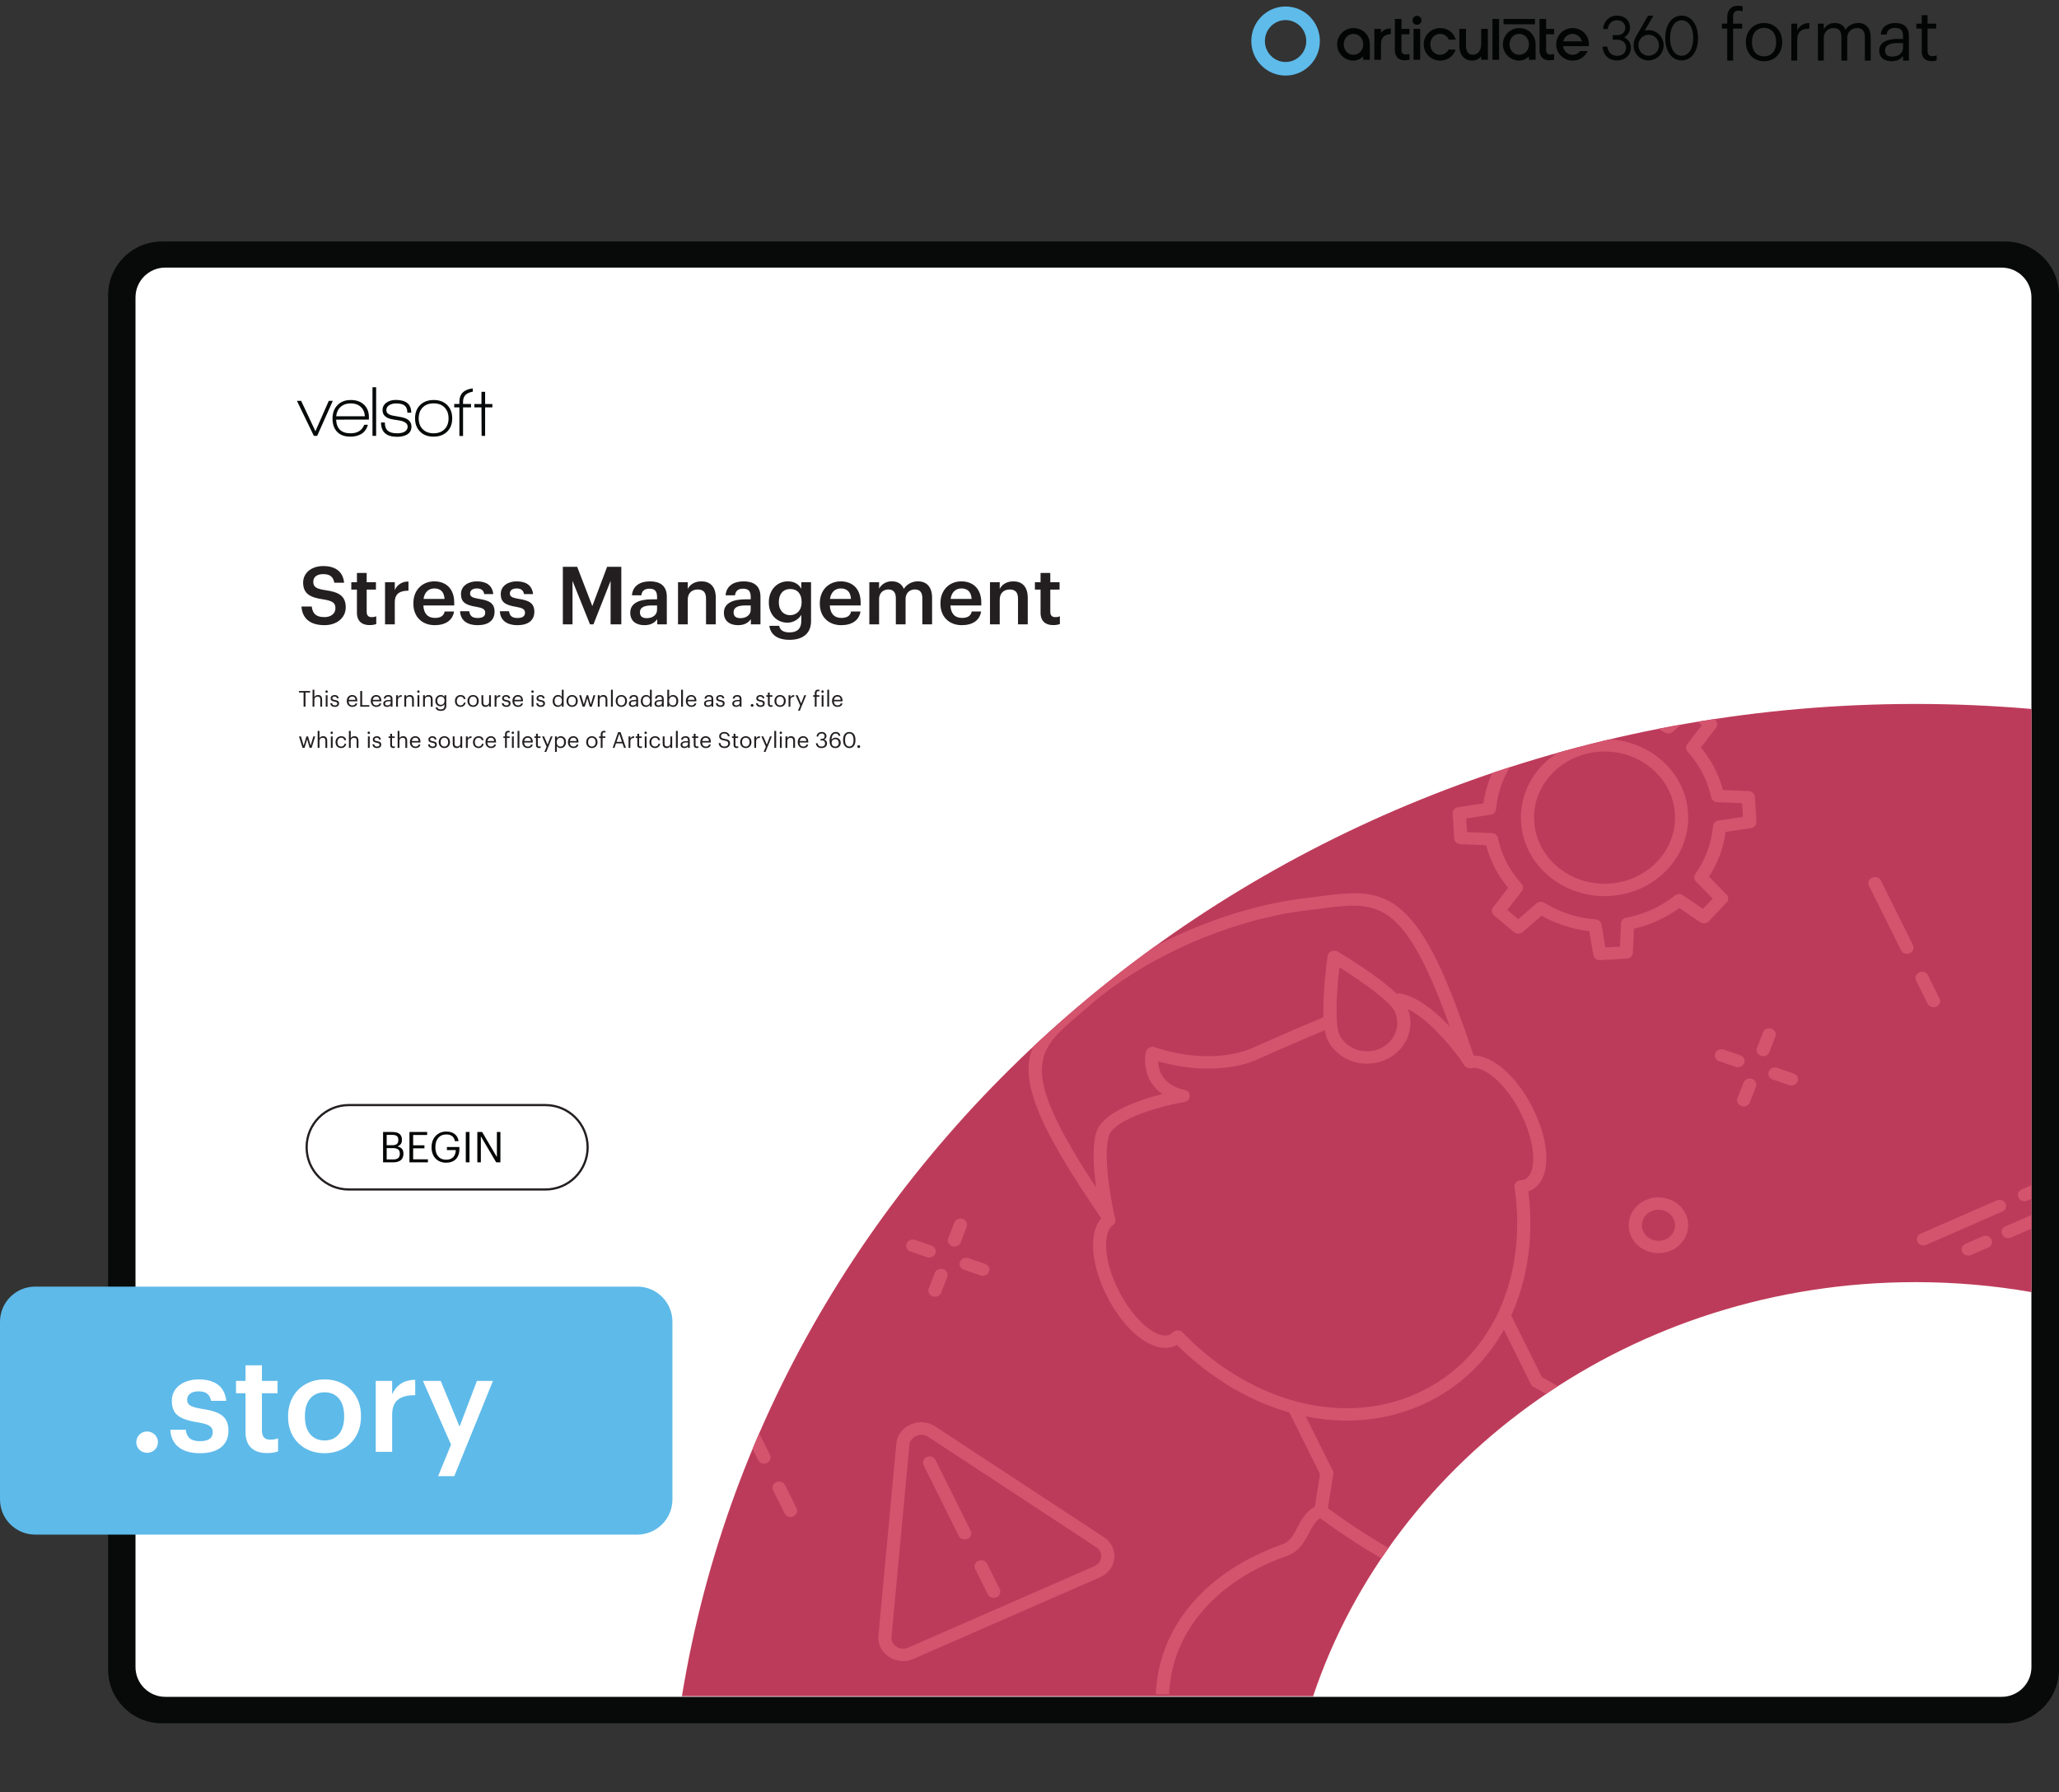 <svg xmlns="http://www.w3.org/2000/svg" xmlns:xlink="http://www.w3.org/1999/xlink" width="1251.275" height="1089.232" viewBox="0 0 938.456 816.924"><rect x="0" y="0" width="938.456" height="816.924" fill="#333333" stroke="none"/><g data-name="Figure"><g data-name="PlacedPDF"><clipPath id="a"><path transform="matrix(1 0 0 -1 0 816.924)" d="M49.276 31.411h889.18v785.514H49.276z"></path></clipPath><g clip-path="url(#a)"><path d="M911.885 778.457H77.768c-11.98 0-21.694-9.713-21.694-21.694V136.61c0-11.982 9.713-21.695 21.694-21.695h834.117c11.981 0 21.694 9.713 21.694 21.695v620.153c0 11.98-9.713 21.694-21.694 21.694" fill="#fff"></path></g><path d="M144.555 198.683h-1.505l-7.719-15.962h1.93l6.51 13.836 6.083-13.836h1.831z" fill="#070a0a"></path><clipPath id="b"><path transform="matrix(1 0 0 -1 0 816.924)" d="M49.276 31.411h889.18v785.514H49.276z"></path></clipPath><g clip-path="url(#b)"><path d="M159.863 183.866c-1.854 0-3.375.523-4.563 1.57-1.19 1.047-1.88 2.486-2.077 4.318h13.083c-.11-1.832-.747-3.271-1.913-4.318-1.167-1.047-2.677-1.57-4.53-1.57m-6.672 7.425c.217 4.143 2.408 6.214 6.574 6.214 3.16 0 5.244-1.296 6.247-3.891h1.7c-.632 2.049-1.711 3.488-3.237 4.317-1.33.74-2.923 1.112-4.776 1.112-2.682 0-4.732-.774-6.15-2.322-1.33-1.44-1.994-3.435-1.994-5.986 0-2.507.757-4.536 2.273-6.084s3.527-2.322 6.035-2.322 4.514.703 6.018 2.109c1.505 1.407 2.258 3.299 2.258 5.675v1.145zM169.773 176.506h1.668v22.177h-1.668zM180.96 199.108c-4.864 0-7.295-2.18-7.295-6.542h1.734c0 1.723.446 2.977 1.341 3.762.893.785 2.311 1.177 4.252 1.177 1.308 0 2.388-.207 3.238-.62 1.047-.546 1.57-1.353 1.57-2.422 0-1.308-1.09-2.213-3.27-2.714-.154-.044-1.244-.219-3.272-.524-3.27-.5-4.906-1.919-4.906-4.252 0-1.526.654-2.715 1.962-3.566 1.112-.74 2.475-1.112 4.09-1.112 4.687 0 7.032 1.941 7.032 5.822h-1.767c0-1.482-.404-2.556-1.21-3.22-.807-.666-2.105-.999-3.892-.999-1.2 0-2.214.24-3.042.72-.96.567-1.44 1.352-1.44 2.355 0 1.308 1.07 2.148 3.206 2.518.567.11 1.722.317 3.467.622 3.184.545 4.776 1.995 4.776 4.35 0 1.657-.72 2.89-2.159 3.696-1.157.633-2.628.95-4.416.95M202.645 185.746c-1.2-1.254-2.867-1.88-5.004-1.88-2.094 0-3.751.615-4.972 1.847-1.222 1.232-1.831 2.895-1.831 4.99 0 2.07.615 3.722 1.847 4.954 1.232 1.232 2.884 1.847 4.956 1.847 2.07 0 3.723-.615 4.956-1.847 1.23-1.232 1.847-2.884 1.847-4.955 0-2.05-.6-3.702-1.8-4.956m-5.036 13.296c-2.595 0-4.65-.774-6.166-2.322s-2.273-3.554-2.273-6.018c0-2.552.779-4.585 2.339-6.1 1.559-1.516 3.614-2.274 6.165-2.274 2.552 0 4.596.758 6.133 2.273 1.538 1.516 2.307 3.55 2.307 6.101 0 2.55-.78 4.578-2.34 6.083-1.558 1.505-3.613 2.257-6.165 2.257M221.112 185.694v12.989h-1.602l-.066-12.99h-3.238v-1.536h3.238v-5.558h1.668v5.558h3.304v1.537zM211.051 183.08c0-2.543 1.472-4.048 4.416-4.518v-1.534c-4.055.51-6.084 2.526-6.084 6.052v1.047h-2.355v1.57h2.355v13.018h1.668v-13.018h3.631v-1.57h-3.63z" fill="#070a0a"></path><path d="M179.295 528.495c2.01 0 2.938-.89 2.938-2.571v-.077c0-1.702-.947-2.514-3.17-2.514h-2.823v5.162zm-.542-6.477c2.03 0 2.804-.734 2.804-2.436v-.077c0-1.566-.909-2.204-2.842-2.204h-2.475v4.717zm-4.156-6.032h4.156c2.572 0 4.447.851 4.447 3.577v.078c0 1.256-.503 2.377-2.088 2.918 2.011.484 2.765 1.508 2.765 3.306v.078c0 2.61-1.779 3.866-4.543 3.866h-4.737zM186.623 515.986h8.062v1.373h-6.38v4.697h5.143v1.373h-5.143v5.007h6.728v1.373h-8.41zM196.697 522.985v-.155c0-4.04 2.726-7.057 6.69-7.057 2.744 0 5.2 1.276 5.625 4.39h-1.682c-.387-2.204-1.895-3.056-3.905-3.056-3.17 0-4.988 2.32-4.988 5.704v.154c0 3.422 1.701 5.665 4.95 5.665 2.996 0 4.291-1.953 4.35-4.408h-4.04v-1.392h5.682v1.025c0 4.002-2.455 6.128-5.993 6.128-4.253 0-6.689-2.958-6.689-6.998M212.301 515.987h1.682v13.823h-1.682zM217.56 515.986h2.185l6.728 11.426v-11.426h1.604v13.823h-1.933l-6.98-11.85v11.85h-1.604z" fill="#030505"></path><path stroke-miterlimit="10" fill="none" stroke="#231f20" d="M158.987 542.19c-10.624 0-19.236-8.612-19.236-19.236s8.612-19.236 19.236-19.236h89.611c10.624 0 19.236 8.612 19.236 19.236s-8.612 19.236-19.236 19.236h-89.61z"></path><path d="M75.313 773.452c-7.428 0-13.555-6.05-13.555-13.555V135.533c0-7.429 6.05-13.555 13.555-13.555h837.03c7.428 0 13.554 6.05 13.554 13.555v624.364h.001c0 7.429-6.05 13.555-13.555 13.555zm863.144-12.368V134.576c0-13.555-11.028-24.506-24.506-24.506H73.781c-13.554 0-24.505 11.027-24.505 24.506v626.432c0 13.554 11.027 24.505 24.505 24.505h840.17c13.478 0 24.429-10.951 24.506-24.429" fill="#080909"></path></g><clipPath id="c"><path transform="matrix(1 0 0 -1 0 816.924)" d="M49.276 31.411h889.18v785.514H49.276z"></path></clipPath><g clip-path="url(#c)"><symbol id="d"><path d="M.075 0h.083v.453h.128v.07H.158v.094c0 .053.022.09.076.09A.163.163 0 0 0 .293.696v.07a.168.168 0 0 1-.062.01C.127.776.075.714.075.608V.523H0v-.07h.075V0z"></path></symbol><symbol id="e"><path d="M.257.069C.151.069.086.147.086.266v.008c0 .12.066.198.171.198.104 0 .171-.078.171-.199V.266C.428.148.362.069.257.069M.256 0c.149 0 .258.109.258.267v.008c0 .157-.109.266-.257.266C.109.541 0 .431 0 .274V.266C0 .113.107 0 .256 0z"></path></symbol><symbol id="f"><path d="M0 0h.083v.287c0 .129.067.162.172.167v.078C.161.529.116.488.083.429v.094H0V0z"></path></symbol><symbol id="g"><path d="M0 0h.083v.32c0 .094.07.14.138.14C.293.46.332.422.332.33V0h.083v.32c0 .094.07.14.138.14C.625.46.664.422.664.33V0h.083v.324c0 .152-.082.208-.176.208C.506.532.428.502.392.434.365.504.306.532.239.532A.17.17 0 0 1 .083.443v.08H0V0z"></path></symbol><symbol id="h"><path d="M.174 0c.077 0 .124.026.163.075V.009H.42v.345C.42.5.329.541.229.541.128.541.033.497.022.378h.083c.008.064.048.094.12.094.08 0 .112-.035.112-.118V.316H.262C.128.316 0 .275 0 .154 0 .047.077 0 .174 0m.008.066C.109.066.083.1.083.154c0 .077.077.103.182.103h.072V.192C.337.111.27.066.182.066z"></path></symbol><symbol id="i"><path d="M.216 0C.25 0 .27.005.287.011v.07A.17.17 0 0 0 .223.07C.181.07.158.095.158.146V.46H.28v.07H.158v.119H.075V.53H0V.46h.075V.138C.075.056.121 0 .216 0z"></path></symbol><use xlink:href="#d" transform="matrix(32.22 0 0 -32.22 784.82 27.627)" fill="#030505"></use><use xlink:href="#e" transform="matrix(32.22 0 0 -32.22 795.742 27.917)" fill="#030505"></use><use xlink:href="#f" transform="matrix(32.22 0 0 -32.22 816.46 27.627)" fill="#030505"></use><use xlink:href="#g" transform="matrix(32.22 0 0 -32.22 828.574 27.627)" fill="#030505"></use><use xlink:href="#h" transform="matrix(32.22 0 0 -32.22 856.51 27.917)" fill="#030505"></use><use xlink:href="#i" transform="matrix(32.22 0 0 -32.22 873.457 27.853)" fill="#030505"></use><path d="M740.277 16.994c1.298-.766 2.664-2.16 2.664-4.339 0-3.3-2.404-5.522-5.982-5.522-3.207 0-5.646 2.113-6.213 5.384l-.127.731h2.164l.106-.492c.478-2.19 1.998-3.497 4.07-3.497 2.27 0 3.785 1.365 3.785 3.396 0 2.292-1.796 3.334-3.567 3.334h-2.141v2.125h2.125c1.91 0 3.966 1.11 3.966 3.55 0 2.32-1.557 3.76-4.057 3.76-2.357 0-3.921-1.31-4.401-3.672l-.1-.497h-2.186l.11.717c.538 3.491 2.997 5.567 6.577 5.567 3.68 0 6.253-2.42 6.253-5.895.009-2.426-1.567-3.897-3.046-4.65M645.835 7.214a2.039 2.039 0 0 0-1.988 2.441 2.038 2.038 0 0 0 1.6 1.6 2.043 2.043 0 0 0 2.444-1.987 2.049 2.049 0 0 0-.599-1.456 2.049 2.049 0 0 0-1.457-.598M699.607 8.63h-14.323v2.427h14.323zM751.417 25.39c-2.608 0-4.654-2.09-4.654-4.76s2.046-4.774 4.654-4.774 4.687 2.104 4.687 4.787a4.604 4.604 0 0 1-1.334 3.35 4.673 4.673 0 0 1-1.534 1.034 4.728 4.728 0 0 1-1.82.363m0-11.667a6.365 6.365 0 0 0-1.787.265l3.974-6.854h-2.461l-5.32 9.229c-.904 1.656-1.255 2.866-1.255 4.267 0 3.875 3.013 6.91 6.856 6.91a7.021 7.021 0 0 0 4.839-2.076 6.872 6.872 0 0 0 1.992-4.833 6.871 6.871 0 0 0-1.992-4.832 7.017 7.017 0 0 0-4.84-2.076zM766.466 9.258c3.149 0 5.264 3.247 5.264 8.079 0 4.831-2.115 8.078-5.264 8.078-3.15 0-5.261-3.247-5.261-8.078 0-4.832 2.116-8.079 5.26-8.079m0-2.124c-4.464 0-7.465 4.101-7.465 10.203 0 6.101 3 10.203 7.466 10.203 4.465 0 7.466-4.099 7.466-10.203 0-6.105-3.001-10.203-7.466-10.203M629.739 14.649l-.297.349V13.17h-3.043v14.088h3.04V19.96c0-2.79 1.58-4.328 4.46-4.383v-2.598c-1.867.03-3.228.579-4.16 1.67M683.252 8.63h-3.039v18.628h3.039zM616.864 24.964c-2.5 0-4.384-2.043-4.384-4.75 0-2.705 1.885-4.75 4.384-4.75 2.499 0 4.44 2.045 4.44 4.75 0 2.707-1.91 4.75-4.44 4.75m0-12.163a7.422 7.422 0 0 0-5.247 2.172 7.41 7.41 0 0 0 0 10.484 7.426 7.426 0 0 0 5.247 2.17 6.255 6.255 0 0 0 4.44-1.938v1.569h3.043v-7.043c-.004-4.227-3.218-7.414-7.483-7.414M647.297 13.174h-3.04v14.084h3.04zM656.33 15.465a4.27 4.27 0 0 1 4.007 2.633h3.183c-.901-3.226-3.696-5.297-7.19-5.297a7.413 7.413 0 0 0-5.247 12.656 7.426 7.426 0 0 0 5.247 2.17c3.379 0 6.15-1.97 7.12-5.041h-3.232a4.263 4.263 0 0 1-3.888 2.378c-2.495 0-4.38-2.044-4.38-4.75s1.885-4.75 4.38-4.75M712.503 18.837l.07-.22a4.261 4.261 0 0 1 4.143-3.138 4.308 4.308 0 0 1 4.206 3.138l.066.22zm4.213-6.036a7.413 7.413 0 0 0-5.247 12.656 7.426 7.426 0 0 0 5.247 2.17c3.106 0 5.717-1.666 6.868-4.365h-3.399a4.221 4.221 0 0 1-3.469 1.702c-2.132 0-3.839-1.49-4.282-3.71l-.039-.2h11.751c.034-.28.052-.561.053-.843 0-4.223-3.218-7.41-7.483-7.41M638.778 8.63h-3.036v14.091c0 2.922 1.616 4.736 4.223 4.736a21.699 21.699 0 0 0 2.443-.182V24.65c-.648.098-1.3.156-1.955.174a1.745 1.745 0 0 1-1.689-1.852V15.65h3.644V13.17h-3.63zM704.704 8.63h-3.037v14.091c0 2.922 1.617 4.736 4.223 4.736a22.673 22.673 0 0 0 2.443-.178V24.65c-.647.098-1.3.156-1.954.174a1.744 1.744 0 0 1-1.69-1.852V15.65h3.658v-2.475h-3.643zM692.415 24.964c-2.499 0-4.384-2.043-4.384-4.75 0-2.705 1.885-4.75 4.384-4.75 2.499 0 4.443 2.045 4.443 4.75 0 2.707-1.913 4.75-4.443 4.75m0-12.163a7.42 7.42 0 0 0-7.421 7.414 7.414 7.414 0 0 0 7.421 7.413 6.247 6.247 0 0 0 4.443-1.94v1.57h3.039v-7.043c0-4.227-3.217-7.414-7.482-7.414M675.107 20.134c0 3.253-1.899 4.795-3.734 4.795-2.792 0-3.194-2.295-3.194-4.743v-7.012h-3.04v7.776c0 3.438 1.801 6.664 5.912 6.664a5.152 5.152 0 0 0 4.053-1.932v1.562h3.036v-14.07h-3.036z" fill="#030505"></path><path d="M585.946 28.254c5.205 0 9.424-4.275 9.424-9.548s-4.219-9.548-9.424-9.548c-5.205 0-9.424 4.275-9.424 9.548s4.22 9.548 9.424 9.548m0 6.2c8.63 0 15.624-7.051 15.624-15.748 0-8.698-6.995-15.748-15.624-15.748-8.629 0-15.624 7.05-15.624 15.748 0 8.697 6.995 15.748 15.624 15.748" fill="#5ebbea" fill-rule="evenodd"></path></g></g><g data-name="Figure"><clipPath id="j"><path transform="matrix(1 0 0 -1 0 816.924)" d="M873.056 496.049c-284.691 0-520.524-196.183-562.245-452.283H598.49c36.764 109.403 145.786 188.733 274.566 188.733 18.053 0 35.716-1.56 52.847-4.543v265.807a611.565 611.565 0 0 1-52.847 2.286z"></path></clipPath><g clip-path="url(#j)"><path d="M933.763 277.979H305.82v581.606h627.942z" fill="#bd3b5a"></path><path d="m731.706 431.875 6.656-.368.461-10.583c.057-1.295 1.054-2.383 2.404-2.64 8.134-1.53 15.791-5.01 22.143-10.063a3.162 3.162 0 0 1 3.693-.134l9.141 6.196 4.427-4.673-7.637-7.786c-.934-.952-1.054-2.377-.292-3.454 4.601-6.512 7.383-14.054 8.045-21.811.111-1.292 1.15-2.345 2.512-2.55l11.15-1.678-.394-6.244-11.283-.433c-1.38-.052-2.543-.985-2.814-2.255-1.63-7.626-5.339-14.807-10.728-20.77a2.672 2.672 0 0 1-.142-3.461l6.604-8.576-4.981-4.152-8.3 7.164c-1.01.875-2.534.989-3.683.274-6.944-4.317-14.985-6.927-23.253-7.547-1.378-.104-2.5-1.076-2.72-2.355l-1.784-10.442-6.658.369-.462 10.567c-.057 1.294-1.052 2.388-2.405 2.638-8.131 1.533-15.787 5.01-22.142 10.065a3.158 3.158 0 0 1-3.692.133l-9.143-6.197-4.425 4.674 7.636 7.785c.933.952 1.054 2.377.292 3.455-4.602 6.511-7.383 14.053-8.045 21.81-.11 1.292-1.147 2.348-2.511 2.55l-11.133 1.676.393 6.244 11.266.435c1.38.052 2.544.985 2.814 2.254 1.63 7.627 5.34 14.81 10.727 20.77.891.986.95 2.415.143 3.462l-6.605 8.576 4.983 4.152 8.3-7.162c1.011-.876 2.535-.988 3.682-.274 6.947 4.317 14.988 6.926 23.253 7.545 1.377.104 2.5 1.076 2.72 2.357zm10.803 4.834a3.164 3.164 0 0 1-1.089.258l-12.066.668c-1.536.085-2.891-.935-3.135-2.36l-1.853-10.838c-7.664-.89-15.095-3.3-21.734-7.055l-8.606 7.425c-1.13.98-2.867.99-4.017.034l-9.03-7.526c-1.15-.958-1.34-2.577-.439-3.746l6.848-8.89c-4.756-5.743-8.185-12.38-10.03-19.416l-11.675-.45c-1.537-.058-2.777-1.202-2.867-2.641l-.712-11.318c-.092-1.441.993-2.711 2.516-2.94l11.535-1.737c.95-7.192 3.522-14.162 7.523-20.389l-7.916-8.07a2.682 2.682 0 0 1-.035-3.768l8.022-8.472c1.021-1.076 2.748-1.256 3.994-.411l9.478 6.424c6.12-4.46 13.197-7.678 20.698-9.409l.478-10.95c.065-1.44 1.289-2.6 2.818-2.689l12.067-.669c1.536-.084 2.89.936 3.134 2.36l1.85 10.821c7.667.89 15.099 3.304 21.737 7.056l8.604-7.426c1.133-.976 2.868-.99 4.018-.034l9.03 7.526c1.15.958 1.34 2.577.438 3.746l-6.847 8.89c4.756 5.743 8.185 12.38 10.03 19.416l11.692.449c1.537.058 2.776 1.2 2.868 2.64l.713 11.32c.09 1.44-.998 2.71-2.516 2.939l-11.554 1.738c-.95 7.193-3.523 14.163-7.523 20.389l7.917 8.071a2.682 2.682 0 0 1 .035 3.769l-8.024 8.47c-1.024 1.072-2.747 1.259-3.993.411l-9.477-6.422c-6.119 4.456-13.195 7.676-20.7 9.406l-.476 10.969c-.049 1.076-.741 1.999-1.73 2.431" fill="#d4546e"></path><path d="M717.784 345.378c-11.596 5.072-19.328 16.415-18.53 29.104 1.046 16.587 16.284 29.285 33.969 28.305 17.681-.98 31.22-15.273 30.175-31.86l2.99-.167-2.99.166c-.507-8.035-4.318-15.404-10.734-20.751-6.415-5.346-14.666-8.028-23.232-7.553a33.66 33.66 0 0 0-11.648 2.756m29.61 59.75a39.968 39.968 0 0 1-13.819 3.269c-20.981 1.163-39.06-13.903-40.3-33.583-1.24-19.681 14.82-36.64 35.804-37.801 10.162-.565 19.952 2.619 27.563 8.961 7.612 6.344 12.135 15.087 12.736 24.62.949 15.056-8.227 28.517-21.984 34.534M349.492 666.89c-1.5.656-3.281.046-3.98-1.36l-14.608-29.383c-.699-1.406-.05-3.078 1.449-3.734 1.5-.656 3.282-.047 3.98 1.359l14.608 29.384c.7 1.405.051 3.077-1.449 3.733M361.58 691.204c-1.5.656-3.282.047-3.98-1.359l-5.23-10.518c-.699-1.406-.05-3.078 1.45-3.734 1.499-.656 3.28-.047 3.98 1.359l5.229 10.518c.699 1.406.05 3.078-1.449 3.734M870.445 434.515c-1.5.656-3.282.046-3.98-1.36l-14.607-29.382c-.7-1.405-.051-3.077 1.448-3.734 1.5-.656 3.282-.046 3.98 1.36l14.608 29.382c.699 1.406.05 3.078-1.449 3.734M882.533 458.83c-1.5.657-3.281.048-3.98-1.358l-5.23-10.519c-.698-1.405-.05-3.077 1.45-3.733 1.499-.656 3.281-.047 3.98 1.359l5.23 10.518c.698 1.406.05 3.078-1.45 3.734M752.702 552.081c-3.778 1.652-5.418 5.88-3.656 9.424 1.761 3.543 6.268 5.081 10.045 3.43 3.777-1.653 5.418-5.88 3.656-9.423-1.761-3.544-6.268-5.083-10.045-3.43m8.921 17.945c-6.771 2.962-14.849.204-18.007-6.147-3.158-6.353-.217-13.93 6.554-16.891 6.771-2.962 14.849-.204 18.007 6.148 3.157 6.352.217 13.928-6.554 16.89M912.602 552.27l-34.66 15.159c-1.499.656-3.28.047-3.98-1.36-.698-1.405-.05-3.077 1.449-3.733l34.659-15.16c1.5-.655 3.282-.046 3.98 1.36.7 1.405.051 3.077-1.448 3.733M906.19 568.654l-7.818 3.42c-1.5.656-3.282.047-3.981-1.359-.699-1.405-.05-3.077 1.449-3.733l7.818-3.42c1.5-.656 3.282-.047 3.981 1.359.699 1.405.05 3.077-1.449 3.733M424.788 572.945a3.166 3.166 0 0 1-2.29.093l-7.535-2.573c-1.555-.531-2.356-2.142-1.79-3.6.566-1.46 2.285-2.211 3.838-1.68l7.536 2.573c1.554.531 2.356 2.143 1.79 3.601a2.877 2.877 0 0 1-1.549 1.586M449.185 581.273a3.168 3.168 0 0 1-2.29.094l-7.534-2.572c-1.555-.53-2.356-2.142-1.79-3.6.564-1.458 2.284-2.21 3.838-1.68l7.535 2.572c1.554.53 2.356 2.142 1.79 3.6a2.875 2.875 0 0 1-1.549 1.586M427.408 590.799a3.166 3.166 0 0 1-2.29.093c-1.555-.53-2.356-2.142-1.79-3.6l2.742-7.067c.566-1.459 2.286-2.21 3.84-1.68 1.554.531 2.355 2.143 1.79 3.601l-2.744 7.067a2.878 2.878 0 0 1-1.548 1.586M436.288 567.915a3.168 3.168 0 0 1-2.29.093c-1.555-.53-2.356-2.142-1.79-3.6l2.742-7.07c.564-1.457 2.284-2.209 3.839-1.678 1.555.53 2.356 2.142 1.79 3.6l-2.742 7.07a2.877 2.877 0 0 1-1.549 1.585M793.39 486.195a3.166 3.166 0 0 1-2.291.094l-7.535-2.573c-1.555-.531-2.356-2.143-1.79-3.601.566-1.459 2.286-2.21 3.839-1.679l7.535 2.573c1.554.53 2.355 2.142 1.79 3.6a2.878 2.878 0 0 1-1.549 1.586M817.787 494.524a3.168 3.168 0 0 1-2.29.094l-7.535-2.572c-1.555-.531-2.356-2.142-1.79-3.601.564-1.458 2.284-2.21 3.839-1.679l7.534 2.572c1.555.53 2.356 2.142 1.79 3.6a2.877 2.877 0 0 1-1.548 1.586M796.01 504.05a3.164 3.164 0 0 1-2.291.093c-1.555-.531-2.356-2.142-1.79-3.601l2.743-7.067c.566-1.458 2.285-2.21 3.839-1.679 1.554.531 2.355 2.143 1.79 3.6l-2.743 7.068a2.878 2.878 0 0 1-1.549 1.585M804.89 481.165a3.166 3.166 0 0 1-2.29.094c-1.556-.531-2.357-2.142-1.791-3.601l2.742-7.069c.564-1.457 2.284-2.21 3.84-1.679 1.554.531 2.355 2.143 1.79 3.601l-2.743 7.069a2.875 2.875 0 0 1-1.548 1.585M694.737 735.399a3.169 3.169 0 0 1-2.812-.138c-1.417-.8-1.874-2.525-1.024-3.855.07-.11 7.041-11.14 13.159-32.064 5.43-18.545 8.495-38.962 9.106-60.688.044-1.553 1.421-2.775 3.074-2.733 1.654.04 2.959 1.332 2.916 2.883-.626 22.177-3.762 43.045-9.319 62.025-6.36 21.752-13.502 33.007-13.804 33.474a2.923 2.923 0 0 1-1.296 1.096" fill="#d4546e"></path><path d="M694.73 735.402a3.153 3.153 0 0 1-1.722.229c-1.663-.244-41.292-6.387-92.86-44.772-1.295-.966-1.511-2.732-.484-3.948 1.03-1.213 2.913-1.42 4.209-.454 50.213 37.377 89.666 43.563 90.059 43.621 1.633.242 2.75 1.68 2.493 3.21-.16.962-.82 1.732-1.695 2.114M535.495 606.693c.4-.175.84-.267 1.292-.262a3.08 3.08 0 0 1 2.19.919c30.823 31.797 72.469 42.839 106.099 28.129 33.63-14.71 51.382-51.731 45.226-94.318a2.682 2.682 0 0 1 .657-2.165 3.062 3.062 0 0 1 2.14-1.018c.761-.04 1.308-.16 1.885-.413 5.11-2.235 5.65-15.091-1.743-29.965-7.064-14.209-17.167-21.81-22.477-20.705-1.193.247-2.427-.21-3.118-1.155l-1.051-1.437a2.716 2.716 0 0 1-.381-.728l-.665-1.935c-3.46-10.093-7.04-20.53-11.215-30.51-17.28-41.499-29.055-39.973-52.514-36.935-2.076.27-4.231.548-6.473.81-16.416 1.948-34.585 7.067-52.536 14.802-17.824 7.913-33.684 17.677-45.831 28.226a454.255 454.255 0 0 1-4.817 4.125c-17.562 14.905-26.377 22.385-3.593 61.473 5.48 9.438 11.717 18.737 17.748 27.732l1.115 1.662c.153.23.272.48.35.743l.497 1.678c.328 1.103-.092 2.284-1.061 2.983-4.317 3.105-4.603 15.25 2.46 29.46 7.395 14.873 18.242 22.749 23.352 20.513.577-.252 1.026-.568 1.55-1.089.262-.262.574-.471.914-.62m112.113 33.878c-35.36 15.467-78.723 4.654-111.155-27.512-.286.156-.58.3-.89.436-9.254 4.048-22.716-5.94-31.312-23.232-7.187-14.456-7.998-28.546-2.293-34.848l-.711-1.06c-6.08-9.067-12.368-18.443-17.935-28.032-25.049-42.972-13.802-52.517 4.831-68.33a465.924 465.924 0 0 0 4.762-4.081c12.596-10.934 28.975-21.03 47.374-29.198 18.53-7.984 37.303-13.264 54.321-15.285 2.222-.26 4.35-.534 6.401-.8 24.89-3.224 39.915-5.171 58.912 40.453 4.24 10.14 7.849 20.66 11.339 30.837l.432 1.26c8.814-.05 19.8 9.59 26.986 24.046 8.597 17.292 8.1 33.385-1.155 37.433-.306.134-.615.253-.928.358 5.422 43.98-13.619 82.089-48.98 97.555" fill="#d4546e"></path><path d="M506.477 558.242c-.2.088-.412.157-.636.202-1.616.327-3.21-.636-3.56-2.152-.26-1.132-6.342-27.851-2.625-40.081 2.802-9.212 19.467-14.808 30.21-17.51-7.928-5.39-8.65-14.316-7.562-19.257.175-.791.705-1.475 1.454-1.874a3.173 3.173 0 0 1 2.46-.211c27.742 9.014 44.903.237 45.073.147.348-.163 16.178-7.248 32.017-13.85 1.512-.63 3.281.009 3.952 1.426.674 1.42-.027 3.087-1.52 3.709-15.766 6.571-31.521 13.624-31.68 13.693-.562.303-17.828 9.314-46.148 1.297.104 4.101 1.903 10.812 12.05 13.042 1.38.303 2.345 1.473 2.31 2.802-.033 1.33-1.056 2.455-2.45 2.697-12.126 2.099-32.188 8.143-34.405 15.43-3.308 10.882 2.66 37.089 2.72 37.353.3 1.306-.42 2.596-1.66 3.137M671.036 486.265c-1.345.589-2.982.16-3.795-1.049-4.529-6.727-18.766-24.666-30.11-26.85-1.62-.31-2.665-1.796-2.333-3.316.331-1.521 1.915-2.502 3.537-2.187 16.164 3.11 33.252 28.285 33.973 29.354.882 1.314.463 3.047-.935 3.877-.11.064-.223.121-.337.171M701.69 632.196c-1.5.656-3.282.047-3.981-1.359l-14.291-28.747c-.7-1.406-.051-3.078 1.449-3.734 1.499-.656 3.281-.047 3.98 1.36l14.291 28.747c.7 1.405.051 3.077-1.449 3.733M605.99 674.055c-1.5.656-3.282.047-3.981-1.359l-14.291-28.747c-.7-1.406-.051-3.078 1.449-3.734 1.5-.656 3.281-.047 3.98 1.359l14.291 28.747c.7 1.406.051 3.078-1.448 3.734" fill="#d4546e"></path><path d="M603.274 691.205c-.514.225-1.1.316-1.703.232-1.637-.228-2.766-1.658-2.522-3.191l2.713-17.149c.24-1.536 1.765-2.597 3.4-2.368 1.638.228 2.767 1.658 2.524 3.191l-2.713 17.15c-.152.97-.818 1.75-1.7 2.135M717.442 641.269a3.161 3.161 0 0 1-2.836-.152l-15.75-9.074c-1.409-.81-1.85-2.54-.985-3.864.868-1.32 2.712-1.735 4.12-.922l15.75 9.072c1.41.812 1.85 2.542.985 3.865-.319.487-.77.85-1.284 1.075M411.52 658.257l2.984.245-8.167 87.548c-.167 1.803.676 3.5 2.259 4.54a5.582 5.582 0 0 0 5.319.436l84.914-37.14c1.75-.766 2.895-2.3 3.064-4.104.167-1.805-.676-3.502-2.258-4.54l-76.747-50.407c-3.165-2.078-8.047.057-8.384 3.667zm89.841 60.72-84.915 37.142c-3.712 1.624-7.931 1.277-11.287-.926-3.356-2.203-5.146-5.804-4.79-9.633l8.168-87.548c.357-3.827 2.787-7.082 6.5-8.706 3.711-1.623 7.932-1.277 11.287.927l76.748 50.406c3.356 2.205 5.146 5.805 4.789 9.633-.358 3.828-2.787 7.082-6.5 8.706" fill="#d4546e"></path><path d="M440.942 701.417c-1.5.656-3.282.047-3.98-1.359l-15.999-32.18c-.698-1.407-.05-3.079 1.449-3.734 1.5-.656 3.282-.047 3.98 1.359l15.999 32.18c.699 1.406.05 3.078-1.45 3.734M454.18 728.046c-1.5.656-3.282.047-3.98-1.359l-5.727-11.518c-.698-1.406-.05-3.078 1.449-3.734 1.5-.656 3.282-.047 3.98 1.36l5.727 11.517c.699 1.406.05 3.078-1.449 3.734M610.469 440.936c-1.29 11.028-2.151 26.27.107 30.812 3.212 6.462 11.43 9.267 18.32 6.254 6.889-3.013 9.88-10.722 6.668-17.184-2.26-4.546-15.26-13.72-25.095-19.882m20.958 42.159c-9.883 4.323-21.672.298-26.28-8.972-4.169-8.384-.477-35.331-.041-38.377.27-1.899 2.848-3.026 4.572-2 2.767 1.645 27.148 16.314 31.315 24.698 4.609 9.27.317 20.328-9.566 24.65M532.83 772.346c1.172-28 20.94-51.612 53.993-63.234 5.378-1.985 7.73-6.389 9.796-10.29 1.799-3.398 3.355-6.367 6.536-7.567 1.561-.648 2.256-2.238 1.624-3.67-.633-1.436-2.384-2.117-3.913-1.525-5.273 2.085-7.573 6.409-9.612 10.263-1.812 3.418-3.369 6.376-6.57 7.54-35.519 12.514-56.74 38.094-57.86 68.482zM927.388 539.602l-5.942 2.599c-1.5.656-2.147 2.328-1.448 3.733.699 1.406 2.48 2.015 3.98 1.36l3.41-1.492zM927.388 553.183l-13.35 5.839c-1.5.656-2.147 2.328-1.448 3.733.698 1.406 2.48 2.015 3.98 1.36l10.818-4.732zM369.934 495.533c-.699-1.406-2.481-2.015-3.98-1.36l-7.82 3.42c-1.499.657-2.147 2.328-1.448 3.734.699 1.406 2.481 2.015 3.98 1.36l7.82-3.42c1.499-.657 2.147-2.329 1.448-3.734M390.363 500.178c-.7-1.406-2.481-2.015-3.98-1.359l-30.47 13.327v6.2l33.001-14.434c1.5-.656 2.148-2.328 1.449-3.734M863.361 668.378a2263.322 2263.322 0 0 0-20.472-21.11c-26.019-26.816-65.527-31.094-103.141-11.233-3.198 1.621-6.51.833-10.368-.095-4.392-1.058-9.373-2.212-14.601.296-1.468.716-2.039 2.413-1.275 3.788.763 1.378 2.566 1.873 4.04 1.198 3.169-1.59 6.51-.763 10.348.16 4.445 1.071 9.488 2.286 14.767-.436 35.052-18.537 71.763-14.67 95.813 10.116a2271.846 2271.846 0 0 1 24.89 25.738zM863.361 685.899l-197.64 86.446h14.176L863.36 692.1z" fill="#d4546e"></path></g></g><symbol id="k"><path d="M.287 0C.445 0 .55.097.55.221.55.364.463.412.295.435.171.453.147.482.147.54c0 .055.042.094.123.094.082 0 .125-.032.138-.107H.53C.516.664.424.734.27.734.121.734.021.646.021.529.021.395.102.343.273.32.389.301.422.276.422.21S.366.1.287.1C.166.1.137.16.128.232H0C.01.097.092 0 .287 0z"></path></symbol><symbol id="l"><path d="M.228 0C.265 0 .291.006.31.013v.096a.149.149 0 0 0-.059-.01c-.038 0-.06.021-.06.067v.275h.115v.091H.191v.115H.07V.532H0V.441h.07V.155C.07.056.124 0 .228 0z"></path></symbol><symbol id="m"><path d="M0 0h.121v.272c0 .111.064.145.17.146v.113a.174.174 0 0 1-.17-.106v.098H0V0z"></path></symbol><symbol id="n"><path d="M.265 0c.134 0 .223.06.24.17H.388C.379.119.341.09.268.09c-.09 0-.14.056-.144.155h.383V.28C.507.467.39.544.26.544.111.544 0 .436 0 .274V.266C0 .101.111 0 .265 0M.126.326c.012.081.061.13.134.13.075 0 .121-.04.127-.13H.126z"></path></symbol><symbol id="o"><path d="M.219 0c.134 0 .209.061.209.167 0 .111-.073.141-.196.16C.149.341.124.356.124.394c0 .037.031.062.083.062C.263.456.29.434.3.386h.112C.399.504.314.544.207.544.109.544.011.492.011.387.011.289.062.25.2.228.277.215.312.199.312.156.312.112.283.089.218.089.147.089.12.12.114.173H0C.005.062.084 0 .219 0z"></path></symbol><symbol id="p"><path d="M0 0z"></path></symbol><symbol id="q"><path d="M0 0h.12v.54L.337 0H.38l.213.54V0h.133v.715H.55L.366.227.178.715H0V0z"></path></symbol><symbol id="r"><path d="M.175 0c.08 0 .126.029.16.074V.01h.119v.343c0 .143-.092.191-.209.191C.128.544.031.493.021.371h.117c.006.052.037.082.1.082.071 0 .095-.035.095-.105V.321H.268C.118.321 0 .277 0 .155 0 .046.079 0 .175 0m.029.087C.144.087.12.116.12.16c0 .064.059.085.151.085h.062V.193C.333.126.278.087.204.087z"></path></symbol><symbol id="s"><path d="M0 0h.121v.308c0 .083.055.125.123.125.072 0 .104-.036.104-.115V0h.121v.329C.469.473.395.534.29.534.204.534.146.491.121.44v.083H0V0z"></path></symbol><symbol id="t"><path d="M.258 0C.42 0 .523.077.524.231v.484H.403v-.08C.373.687.321.726.235.726.1.726 0 .616 0 .469V.462C0 .311.101.213.232.213.309.213.374.26.403.31V.233C.403.139.351.092.257.092c-.079 0-.119.03-.129.082H.006C.02.074.094 0 .258 0m.004.306c-.078 0-.138.06-.138.157v.008c0 .095.052.16.142.16.087 0 .141-.059.141-.158V.466c0-.1-.061-.16-.145-.16z"></path></symbol><symbol id="u"><path d="M0 0h.121v.313c0 .08.055.12.115.12C.295.433.329.4.329.323V0H.45v.313c0 .08.055.12.115.12.06 0 .093-.033.093-.11V0h.121v.331c0 .144-.078.203-.174.203A.206.206 0 0 1 .428.44C.402.505.348.534.28.534A.175.175 0 0 1 .121.443v.08H0V0z"></path></symbol><use xlink:href="#k" transform="matrix(36.704 0 0 -36.704 137.395 284.963)" fill="#231f20"></use><use xlink:href="#l" transform="matrix(36.704 0 0 -36.704 160.115 284.926)" fill="#231f20"></use><use xlink:href="#m" transform="matrix(36.704 0 0 -36.704 175.494 284.596)" fill="#231f20"></use><use xlink:href="#n" transform="matrix(36.704 0 0 -36.704 188.413 284.963)" fill="#231f20"></use><use xlink:href="#o" transform="matrix(36.704 0 0 -36.704 209.702 284.963)" fill="#231f20"></use><use xlink:href="#o" transform="matrix(36.704 0 0 -36.704 227.834 284.963)" fill="#231f20"></use><use xlink:href="#p" transform="matrix(36.704 0 0 -36.704 244.79 284.596)" fill="#231f20"></use><use xlink:href="#q" transform="matrix(36.704 0 0 -36.704 256.536 284.596)" fill="#231f20"></use><use xlink:href="#r" transform="matrix(36.704 0 0 -36.704 287.258 284.963)" fill="#231f20"></use><use xlink:href="#s" transform="matrix(36.704 0 0 -36.704 309.023 284.596)" fill="#231f20"></use><use xlink:href="#r" transform="matrix(36.704 0 0 -36.704 329.944 284.963)" fill="#231f20"></use><use xlink:href="#t" transform="matrix(36.704 0 0 -36.704 350.425 291.643)" fill="#231f20"></use><use xlink:href="#n" transform="matrix(36.704 0 0 -36.704 373.66 284.963)" fill="#231f20"></use><use xlink:href="#u" transform="matrix(36.704 0 0 -36.704 396.232 284.596)" fill="#231f20"></use><use xlink:href="#n" transform="matrix(36.704 0 0 -36.704 428.642 284.963)" fill="#231f20"></use><use xlink:href="#s" transform="matrix(36.704 0 0 -36.704 451.215 284.596)" fill="#231f20"></use><use xlink:href="#l" transform="matrix(36.704 0 0 -36.704 471.696 284.926)" fill="#231f20"></use></g><g data-name="P"><symbol id="v"><path d="M.208 0h.087v.644h.208v.071H0V.644h.208V0z"></path></symbol><symbol id="w"><path d="M0 0h.083v.317c0 .094.069.143.146.143C.313.46.352.419.352.327V0h.083v.321c0 .152-.076.211-.184.211C.165.532.107.489.083.44v.333H0V0z"></path></symbol><symbol id="x"><path d="M.015 0h.083v.523H.015V0m.04.632c.03 0 .055.025.055.055S.085.742.055.742A.055.055 0 0 1 0 .687C0 .657.025.632.055.632z"></path></symbol><symbol id="y"><path d="M.205 0c.127 0 .192.064.192.159C.397.27.321.294.213.314.117.331.091.35.091.397c0 .045.039.075.099.075C.256.472.288.447.3.39h.08C.366.503.285.541.191.541.109.541.014.491.014.394.014.303.06.265.196.24.277.225.318.207.318.152.318.096.283.069.204.069.12.069.087.108.081.17H0C.005.063.08 0 .205 0z"></path></symbol><symbol id="z"><path d="M0 0z"></path></symbol><symbol id="A"><path d="M.253 0c.118 0 .205.055.223.16H.393C.382.099.335.069.254.069.147.069.09.135.086.254H.48v.027c0 .187-.114.26-.235.26C.101.541 0 .431 0 .273V.265C0 .104.105 0 .253 0M.089.321C.103.414.16.472.245.472c.086 0 .142-.043.15-.151H.089z"></path></symbol><symbol id="B"><path d="M0 0h.414v.071H.087v.644H0V0z"></path></symbol><symbol id="C"><path d="M.174 0c.077 0 .124.026.163.075V.009H.42v.345C.42.5.329.541.229.541.128.541.033.497.022.378h.083c.008.064.048.094.12.094.08 0 .112-.035.112-.118V.316H.262C.128.316 0 .275 0 .154 0 .047.077 0 .174 0m.008.066C.109.066.083.1.083.154c0 .077.077.103.182.103h.072V.192C.337.111.27.066.182.066z"></path></symbol><symbol id="D"><path d="M0 0h.083v.287c0 .129.067.162.172.167v.078C.161.529.116.488.083.429v.094H0V0z"></path></symbol><symbol id="E"><path d="M0 0h.083v.317c0 .094.069.143.146.143C.313.46.352.419.352.327V0h.083v.321c0 .152-.076.211-.184.211C.165.532.107.489.083.44v.083H0V0z"></path></symbol><symbol id="F"><path d="M.248 0c.146 0 .249.074.25.226v.488H.415V.63a.187.187 0 0 1-.171.093C.1.723 0 .605 0 .463V.456C0 .312.101.208.238.208c.076 0 .147.048.177.099V.231C.415.119.35.07.247.07.158.07.108.101.096.161H.011C.025.073.093 0 .248 0M.247.277C.159.277.086.345.086.459v.008c0 .11.062.187.166.187.102 0 .166-.068.166-.185V.462C.418.345.344.277.247.277z"></path></symbol><symbol id="G"><path d="M.256 0c.126 0 .217.084.228.197H.407C.398.112.331.069.257.069.156.069.086.137.086.265v.008c0 .123.073.199.168.199.072 0 .132-.031.145-.114h.082C.465.491.363.541.254.541.114.541 0 .433 0 .273V.265C0 .103.11 0 .256 0z"></path></symbol><symbol id="H"><path d="M.257.069C.151.069.086.147.086.266v.008c0 .12.066.198.171.198.104 0 .171-.078.171-.199V.266C.428.148.362.069.257.069M.256 0c.149 0 .258.109.258.267v.008c0 .157-.109.266-.257.266C.109.541 0 .431 0 .274V.266C0 .113.107 0 .256 0z"></path></symbol><symbol id="I"><path d="M.182 0c.084 0 .142.043.166.092V.009h.083v.523H.348V.215C.348.121.278.072.204.072.122.072.083.113.083.205v.327H0V.201C0 .057.078 0 .182 0z"></path></symbol><symbol id="J"><path d="M.236 0a.22.22 0 0 1 .179.099v-.09h.083v.773H.415V.448a.187.187 0 0 1-.171.093C.1.541 0 .428 0 .268V.26C0 .097.099 0 .236 0m.009.069C.157.069.086.132.086.264v.008c0 .127.062.2.166.2.102 0 .166-.063.166-.197V.267C.418.133.342.069.245.069z"></path></symbol><symbol id="K"><path d="M.161 0h.091l.122.392L.483 0h.092l.163.523H.653L.53.102.411.523H.339L.212.102.09.523H0L.161 0z"></path></symbol><symbol id="L"><path d="M0 0h.084v.773H0V0z"></path></symbol><symbol id="M"><path d="M.26 0c.144 0 .238.11.238.27v.008C.498.441.397.541.26.541A.215.215 0 0 1 .083.444v.338H0V.009h.083v.086A.2.2 0 0 1 .26 0M.252.069C.15.069.08.132.08.266v.008c0 .134.074.198.171.198.088 0 .161-.066.161-.198V.266C.412.139.356.069.252.069z"></path></symbol><symbol id="N"><path d="M.064 0c.035 0 .064.028.064.064a.064.064 0 0 1-.064.064A.064.064 0 0 1 0 .064C0 .028.029 0 .064 0z"></path></symbol><symbol id="O"><path d="M.216 0C.25 0 .27.005.287.011v.07A.17.17 0 0 0 .223.07C.181.07.158.095.158.146V.46H.28v.07H.158v.119H.075V.53H0V.46h.075V.138C.075.056.121 0 .216 0z"></path></symbol><symbol id="P"><path d="M.106 0H.19l.289.705H.394L.249.33l-.16.375H0L.205.236.106 0z"></path></symbol><symbol id="Q"><path d="M.075 0h.083v.453h.128v.07H.158v.094c0 .053.021.09.074.09A.138.138 0 0 0 .286.698v.07a.147.147 0 0 1-.057.008C.126.776.075.714.075.608V.523H0v-.07h.075V0z"></path></symbol><use xlink:href="#v" transform="matrix(10.009 0 0 -10.009 136.29 322.13)" fill="#231f20"></use><use xlink:href="#w" transform="matrix(10.009 0 0 -10.009 142.456 322.13)" fill="#231f20"></use><use xlink:href="#x" transform="matrix(10.009 0 0 -10.009 148.31 322.13)" fill="#231f20"></use><use xlink:href="#y" transform="matrix(10.009 0 0 -10.009 150.563 322.22)" fill="#231f20"></use><use xlink:href="#z" transform="matrix(10.009 0 0 -10.009 154.957 322.13)" fill="#231f20"></use><use xlink:href="#A" transform="matrix(10.009 0 0 -10.009 158.06 322.22)" fill="#231f20"></use><use xlink:href="#B" transform="matrix(10.009 0 0 -10.009 164.195 322.13)" fill="#231f20"></use><use xlink:href="#A" transform="matrix(10.009 0 0 -10.009 168.998 322.22)" fill="#231f20"></use><use xlink:href="#C" transform="matrix(10.009 0 0 -10.009 174.693 322.22)" fill="#231f20"></use><use xlink:href="#D" transform="matrix(10.009 0 0 -10.009 180.529 322.13)" fill="#231f20"></use><use xlink:href="#E" transform="matrix(10.009 0 0 -10.009 184.292 322.13)" fill="#231f20"></use><use xlink:href="#x" transform="matrix(10.009 0 0 -10.009 190.147 322.13)" fill="#231f20"></use><use xlink:href="#E" transform="matrix(10.009 0 0 -10.009 192.83 322.13)" fill="#231f20"></use><use xlink:href="#F" transform="matrix(10.009 0 0 -10.009 198.425 324.041)" fill="#231f20"></use><use xlink:href="#z" transform="matrix(10.009 0 0 -10.009 204.25 322.13)" fill="#231f20"></use><use xlink:href="#G" transform="matrix(10.009 0 0 -10.009 207.352 322.22)" fill="#231f20"></use><use xlink:href="#H" transform="matrix(10.009 0 0 -10.009 213.058 322.22)" fill="#231f20"></use><use xlink:href="#I" transform="matrix(10.009 0 0 -10.009 219.443 322.22)" fill="#231f20"></use><use xlink:href="#D" transform="matrix(10.009 0 0 -10.009 225.439 322.13)" fill="#231f20"></use><use xlink:href="#y" transform="matrix(10.009 0 0 -10.009 228.72 322.22)" fill="#231f20"></use><use xlink:href="#A" transform="matrix(10.009 0 0 -10.009 233.565 322.22)" fill="#231f20"></use><use xlink:href="#z" transform="matrix(10.009 0 0 -10.009 238.8 322.13)" fill="#231f20"></use><use xlink:href="#x" transform="matrix(10.009 0 0 -10.009 242.162 322.13)" fill="#231f20"></use><use xlink:href="#y" transform="matrix(10.009 0 0 -10.009 244.414 322.22)" fill="#231f20"></use><use xlink:href="#z" transform="matrix(10.009 0 0 -10.009 248.808 322.13)" fill="#231f20"></use><use xlink:href="#J" transform="matrix(10.009 0 0 -10.009 251.911 322.22)" fill="#231f20"></use><use xlink:href="#H" transform="matrix(10.009 0 0 -10.009 258.187 322.22)" fill="#231f20"></use><use xlink:href="#K" transform="matrix(10.009 0 0 -10.009 263.962 322.13)" fill="#231f20"></use><use xlink:href="#E" transform="matrix(10.009 0 0 -10.009 272.47 322.13)" fill="#231f20"></use><use xlink:href="#L" transform="matrix(10.009 0 0 -10.009 278.475 322.13)" fill="#231f20"></use><use xlink:href="#H" transform="matrix(10.009 0 0 -10.009 280.627 322.22)" fill="#231f20"></use><use xlink:href="#C" transform="matrix(10.009 0 0 -10.009 286.632 322.22)" fill="#231f20"></use><use xlink:href="#J" transform="matrix(10.009 0 0 -10.009 292.077 322.22)" fill="#231f20"></use><use xlink:href="#C" transform="matrix(10.009 0 0 -10.009 298.312 322.22)" fill="#231f20"></use><use xlink:href="#M" transform="matrix(10.009 0 0 -10.009 304.148 322.22)" fill="#231f20"></use><use xlink:href="#L" transform="matrix(10.009 0 0 -10.009 310.443 322.13)" fill="#231f20"></use><use xlink:href="#A" transform="matrix(10.009 0 0 -10.009 312.595 322.22)" fill="#231f20"></use><use xlink:href="#z" transform="matrix(10.009 0 0 -10.009 317.83 322.13)" fill="#231f20"></use><use xlink:href="#C" transform="matrix(10.009 0 0 -10.009 320.892 322.22)" fill="#231f20"></use><use xlink:href="#y" transform="matrix(10.009 0 0 -10.009 326.297 322.22)" fill="#231f20"></use><use xlink:href="#z" transform="matrix(10.009 0 0 -10.009 330.691 322.13)" fill="#231f20"></use><use xlink:href="#C" transform="matrix(10.009 0 0 -10.009 333.754 322.22)" fill="#231f20"></use><use xlink:href="#z" transform="matrix(10.009 0 0 -10.009 338.748 322.13)" fill="#231f20"></use><use xlink:href="#N" transform="matrix(10.009 0 0 -10.009 342.171 322.18)" fill="#231f20"></use><use xlink:href="#y" transform="matrix(10.009 0 0 -10.009 344.584 322.22)" fill="#231f20"></use><use xlink:href="#O" transform="matrix(10.009 0 0 -10.009 349.248 322.2)" fill="#231f20"></use><use xlink:href="#H" transform="matrix(10.009 0 0 -10.009 352.981 322.22)" fill="#231f20"></use><use xlink:href="#D" transform="matrix(10.009 0 0 -10.009 359.417 322.13)" fill="#231f20"></use><use xlink:href="#P" transform="matrix(10.009 0 0 -10.009 362.64 323.951)" fill="#231f20"></use><use xlink:href="#z" transform="matrix(10.009 0 0 -10.009 367.684 322.13)" fill="#231f20"></use><use xlink:href="#Q" transform="matrix(10.009 0 0 -10.009 370.607 322.13)" fill="#231f20"></use><use xlink:href="#x" transform="matrix(10.009 0 0 -10.009 374.36 322.13)" fill="#231f20"></use><use xlink:href="#L" transform="matrix(10.009 0 0 -10.009 377.062 322.13)" fill="#231f20"></use><use xlink:href="#A" transform="matrix(10.009 0 0 -10.009 379.214 322.22)" fill="#231f20"></use><use xlink:href="#z" transform="matrix(10.009 0 0 -10.009 384.449 322.13)" fill="#231f20"></use></g><g data-name="P"><symbol id="R"><path d="M0 0h.083v.268A.198.198 0 0 1 .26.173c.144 0 .238.11.238.27v.008C.498.614.397.714.26.714A.215.215 0 0 1 .083.617v.088H0V0m.252.242C.15.242.08.305.08.439v.008c0 .134.074.198.171.198.088 0 .161-.066.161-.198V.439C.412.312.356.242.252.242z"></path></symbol><symbol id="S"><path d="M.075 0h.083v.453h.128v.07H.158v.094c0 .053.022.09.076.09A.163.163 0 0 0 .293.696v.07a.168.168 0 0 1-.062.01C.127.776.075.714.075.608V.523H0v-.07h.075V0z"></path></symbol><symbol id="T"><path d="M0 0h.082l.069.206h.295L.516 0h.086L.36.715H.246L0 0m.299.643L.423.275H.175l.124.368z"></path></symbol><symbol id="U"><path d="M.273 0C.415 0 .52.091.52.211.52.346.436.394.277.419.131.441.105.477.105.547c0 .067.051.116.149.116.099 0 .151-.037.168-.127H.5C.486.663.397.733.254.733.119.733.024.649.024.539c0-.127.089-.174.239-.197C.399.32.436.286.436.205.436.124.365.07.273.07.129.07.095.142.084.227H0C.013.105.082 0 .273 0z"></path></symbol><symbol id="V"><path d="M.25 0c.148 0 .254.078.254.208a.172.172 0 0 1-.138.18c.065.027.113.075.113.156C.479.643.4.733.264.733S.035.64.03.527h.076c.009.081.069.135.158.135.087 0 .13-.052.13-.12C.394.464.353.42.26.42H.21V.347h.054C.365.347.415.3.415.208.415.124.364.07.252.07.139.07.088.135.08.22H0C.005.095.098 0 .25 0z"></path></symbol><symbol id="W"><path d="M.257 0c.151 0 .247.096.247.239A.225.225 0 0 1 .27.473.208.208 0 0 1 .086.376c.004.189.08.286.188.286C.354.662.39.626.406.56h.083C.47.675.391.733.28.733.116.733 0 .599 0 .342V.325C0 .146.062 0 .257 0m0 .068C.161.068.092.13.092.247c0 .093.068.158.164.158.097 0 .159-.067.159-.17C.415.134.351.068.257.068z"></path></symbol><symbol id="X"><path d="M.284.072C.165.072.089.166.089.347v.04c0 .176.072.276.193.276.121 0 .191-.108.191-.274v-.04C.473.168.409.072.284.072m0-.072C.46 0 .561.14.561.348v.04c0 .204-.103.345-.279.345C.107.733 0 .597 0 .386v-.04C0 .138.113 0 .284 0z"></path></symbol><use xlink:href="#K" transform="matrix(10.009 0 0 -10.009 136.28 340.896)" fill="#231f20"></use><use xlink:href="#w" transform="matrix(10.009 0 0 -10.009 144.788 340.896)" fill="#231f20"></use><use xlink:href="#x" transform="matrix(10.009 0 0 -10.009 150.643 340.896)" fill="#231f20"></use><use xlink:href="#G" transform="matrix(10.009 0 0 -10.009 152.935 340.986)" fill="#231f20"></use><use xlink:href="#w" transform="matrix(10.009 0 0 -10.009 159.03 340.896)" fill="#231f20"></use><use xlink:href="#z" transform="matrix(10.009 0 0 -10.009 164.175 340.896)" fill="#231f20"></use><use xlink:href="#x" transform="matrix(10.009 0 0 -10.009 167.538 340.896)" fill="#231f20"></use><use xlink:href="#y" transform="matrix(10.009 0 0 -10.009 169.79 340.986)" fill="#231f20"></use><use xlink:href="#z" transform="matrix(10.009 0 0 -10.009 174.184 340.896)" fill="#231f20"></use><use xlink:href="#O" transform="matrix(10.009 0 0 -10.009 177.107 340.966)" fill="#231f20"></use><use xlink:href="#w" transform="matrix(10.009 0 0 -10.009 181.23 340.896)" fill="#231f20"></use><use xlink:href="#A" transform="matrix(10.009 0 0 -10.009 186.825 340.986)" fill="#231f20"></use><use xlink:href="#z" transform="matrix(10.009 0 0 -10.009 192.06 340.896)" fill="#231f20"></use><use xlink:href="#y" transform="matrix(10.009 0 0 -10.009 195.123 340.986)" fill="#231f20"></use><use xlink:href="#H" transform="matrix(10.009 0 0 -10.009 199.967 340.986)" fill="#231f20"></use><use xlink:href="#I" transform="matrix(10.009 0 0 -10.009 206.353 340.986)" fill="#231f20"></use><use xlink:href="#D" transform="matrix(10.009 0 0 -10.009 212.348 340.896)" fill="#231f20"></use><use xlink:href="#G" transform="matrix(10.009 0 0 -10.009 215.57 340.986)" fill="#231f20"></use><use xlink:href="#A" transform="matrix(10.009 0 0 -10.009 221.276 340.986)" fill="#231f20"></use><use xlink:href="#z" transform="matrix(10.009 0 0 -10.009 226.51 340.896)" fill="#231f20"></use><use xlink:href="#Q" transform="matrix(10.009 0 0 -10.009 229.433 340.896)" fill="#231f20"></use><use xlink:href="#x" transform="matrix(10.009 0 0 -10.009 233.186 340.896)" fill="#231f20"></use><use xlink:href="#L" transform="matrix(10.009 0 0 -10.009 235.889 340.896)" fill="#231f20"></use><use xlink:href="#A" transform="matrix(10.009 0 0 -10.009 238.04 340.986)" fill="#231f20"></use><use xlink:href="#O" transform="matrix(10.009 0 0 -10.009 243.546 340.966)" fill="#231f20"></use><use xlink:href="#P" transform="matrix(10.009 0 0 -10.009 247.079 342.718)" fill="#231f20"></use><use xlink:href="#R" transform="matrix(10.009 0 0 -10.009 252.964 342.718)" fill="#231f20"></use><use xlink:href="#A" transform="matrix(10.009 0 0 -10.009 258.85 340.986)" fill="#231f20"></use><use xlink:href="#z" transform="matrix(10.009 0 0 -10.009 264.084 340.896)" fill="#231f20"></use><use xlink:href="#H" transform="matrix(10.009 0 0 -10.009 267.187 340.986)" fill="#231f20"></use><use xlink:href="#S" transform="matrix(10.009 0 0 -10.009 273.052 340.896)" fill="#231f20"></use><use xlink:href="#z" transform="matrix(10.009 0 0 -10.009 276.245 340.896)" fill="#231f20"></use><use xlink:href="#T" transform="matrix(10.009 0 0 -10.009 279.257 340.896)" fill="#231f20"></use><use xlink:href="#D" transform="matrix(10.009 0 0 -10.009 286.484 340.896)" fill="#231f20"></use><use xlink:href="#O" transform="matrix(10.009 0 0 -10.009 289.726 340.966)" fill="#231f20"></use><use xlink:href="#x" transform="matrix(10.009 0 0 -10.009 293.72 340.896)" fill="#231f20"></use><use xlink:href="#G" transform="matrix(10.009 0 0 -10.009 296.011 340.986)" fill="#231f20"></use><use xlink:href="#I" transform="matrix(10.009 0 0 -10.009 302.057 340.986)" fill="#231f20"></use><use xlink:href="#L" transform="matrix(10.009 0 0 -10.009 308.072 340.896)" fill="#231f20"></use><use xlink:href="#C" transform="matrix(10.009 0 0 -10.009 310.184 340.986)" fill="#231f20"></use><use xlink:href="#O" transform="matrix(10.009 0 0 -10.009 315.449 340.966)" fill="#231f20"></use><use xlink:href="#A" transform="matrix(10.009 0 0 -10.009 319.182 340.986)" fill="#231f20"></use><use xlink:href="#z" transform="matrix(10.009 0 0 -10.009 324.417 340.896)" fill="#231f20"></use><use xlink:href="#U" transform="matrix(10.009 0 0 -10.009 327.55 340.986)" fill="#231f20"></use><use xlink:href="#O" transform="matrix(10.009 0 0 -10.009 333.615 340.966)" fill="#231f20"></use><use xlink:href="#H" transform="matrix(10.009 0 0 -10.009 337.348 340.986)" fill="#231f20"></use><use xlink:href="#D" transform="matrix(10.009 0 0 -10.009 343.784 340.896)" fill="#231f20"></use><use xlink:href="#P" transform="matrix(10.009 0 0 -10.009 347.007 342.718)" fill="#231f20"></use><use xlink:href="#L" transform="matrix(10.009 0 0 -10.009 352.912 340.896)" fill="#231f20"></use><use xlink:href="#x" transform="matrix(10.009 0 0 -10.009 355.324 340.896)" fill="#231f20"></use><use xlink:href="#E" transform="matrix(10.009 0 0 -10.009 358.006 340.896)" fill="#231f20"></use><use xlink:href="#A" transform="matrix(10.009 0 0 -10.009 363.601 340.986)" fill="#231f20"></use><use xlink:href="#z" transform="matrix(10.009 0 0 -10.009 368.836 340.896)" fill="#231f20"></use><use xlink:href="#V" transform="matrix(10.009 0 0 -10.009 371.889 340.986)" fill="#231f20"></use><use xlink:href="#W" transform="matrix(10.009 0 0 -10.009 378.134 340.986)" fill="#231f20"></use><use xlink:href="#X" transform="matrix(10.009 0 0 -10.009 384.28 340.986)" fill="#231f20"></use><use xlink:href="#N" transform="matrix(10.009 0 0 -10.009 390.766 340.946)" fill="#231f20"></use></g><g data-name="Figure"><g data-name="PlacedPDF"><clipPath id="Y"><path transform="matrix(1 0 0 -1 0 816.924)" d="M0 117.419h306.484v113.043H0z"></path></clipPath><g clip-path="url(#Y)"><path d="M290.45 699.505H16.034C7.179 699.505 0 692.325 0 683.47v-80.975c0-8.855 7.179-16.034 16.034-16.034H290.45c8.855 0 16.034 7.179 16.034 16.034v80.975c0 8.855-7.179 16.034-16.034 16.034" fill="#5ebae9"></path><path d="M62.136 657.396a4.856 4.856 0 0 1 4.884-4.885c2.783 0 4.947 2.164 4.947 4.885 0 2.721-2.164 4.822-4.947 4.822-2.72 0-4.884-2.101-4.884-4.822M77.654 651.707h7.048c.37 3.278 2.04 5.193 6.43 5.193 4.02 0 5.813-1.422 5.813-4.141 0-2.659-2.165-3.649-6.925-4.452-8.533-1.36-11.686-3.772-11.686-9.83 0-6.494 6.059-9.707 12.118-9.707 6.616 0 11.87 2.472 12.675 9.769h-6.925c-.618-2.97-2.287-4.328-5.75-4.328-3.215 0-5.131 1.544-5.131 3.832 0 2.35 1.545 3.278 6.677 4.144 7.605 1.173 12.118 3.029 12.118 9.891 0 6.554-4.636 10.326-12.921 10.326-8.347 0-13.232-3.833-13.541-10.697M111.905 652.758v-17.683h-4.328v-5.626h4.328v-7.11h7.481v7.11h7.111v5.626h-7.11v17.003c0 2.844 1.36 4.143 3.71 4.143 1.483 0 2.596-.186 3.647-.618v5.935c-1.174.433-2.782.804-5.07.804-6.43 0-9.769-3.463-9.769-9.584M156.853 645.833v-.433c0-6.677-3.339-10.757-8.903-10.757-5.565 0-8.965 4.018-8.965 10.696v.494c0 6.616 3.277 10.76 8.965 10.76 5.564 0 8.903-4.144 8.903-10.76m-25.535.125v-.495c0-10.016 7.11-16.693 16.632-16.693 9.46 0 16.57 6.615 16.57 16.507v.494c0 10.08-7.11 16.633-16.632 16.633-9.522 0-16.57-6.615-16.57-16.447M171.259 629.45h7.48v6.059c2.04-4.08 5.07-6.493 10.512-6.554v6.986c-6.554.063-10.511 2.164-10.511 9.028v16.817h-7.481zM205.572 658.508l-12.799-29.059h8.1l8.594 20.836 7.914-20.836h7.295l-17.62 43.404h-7.358z" fill="#fff"></path></g></g></g></svg>